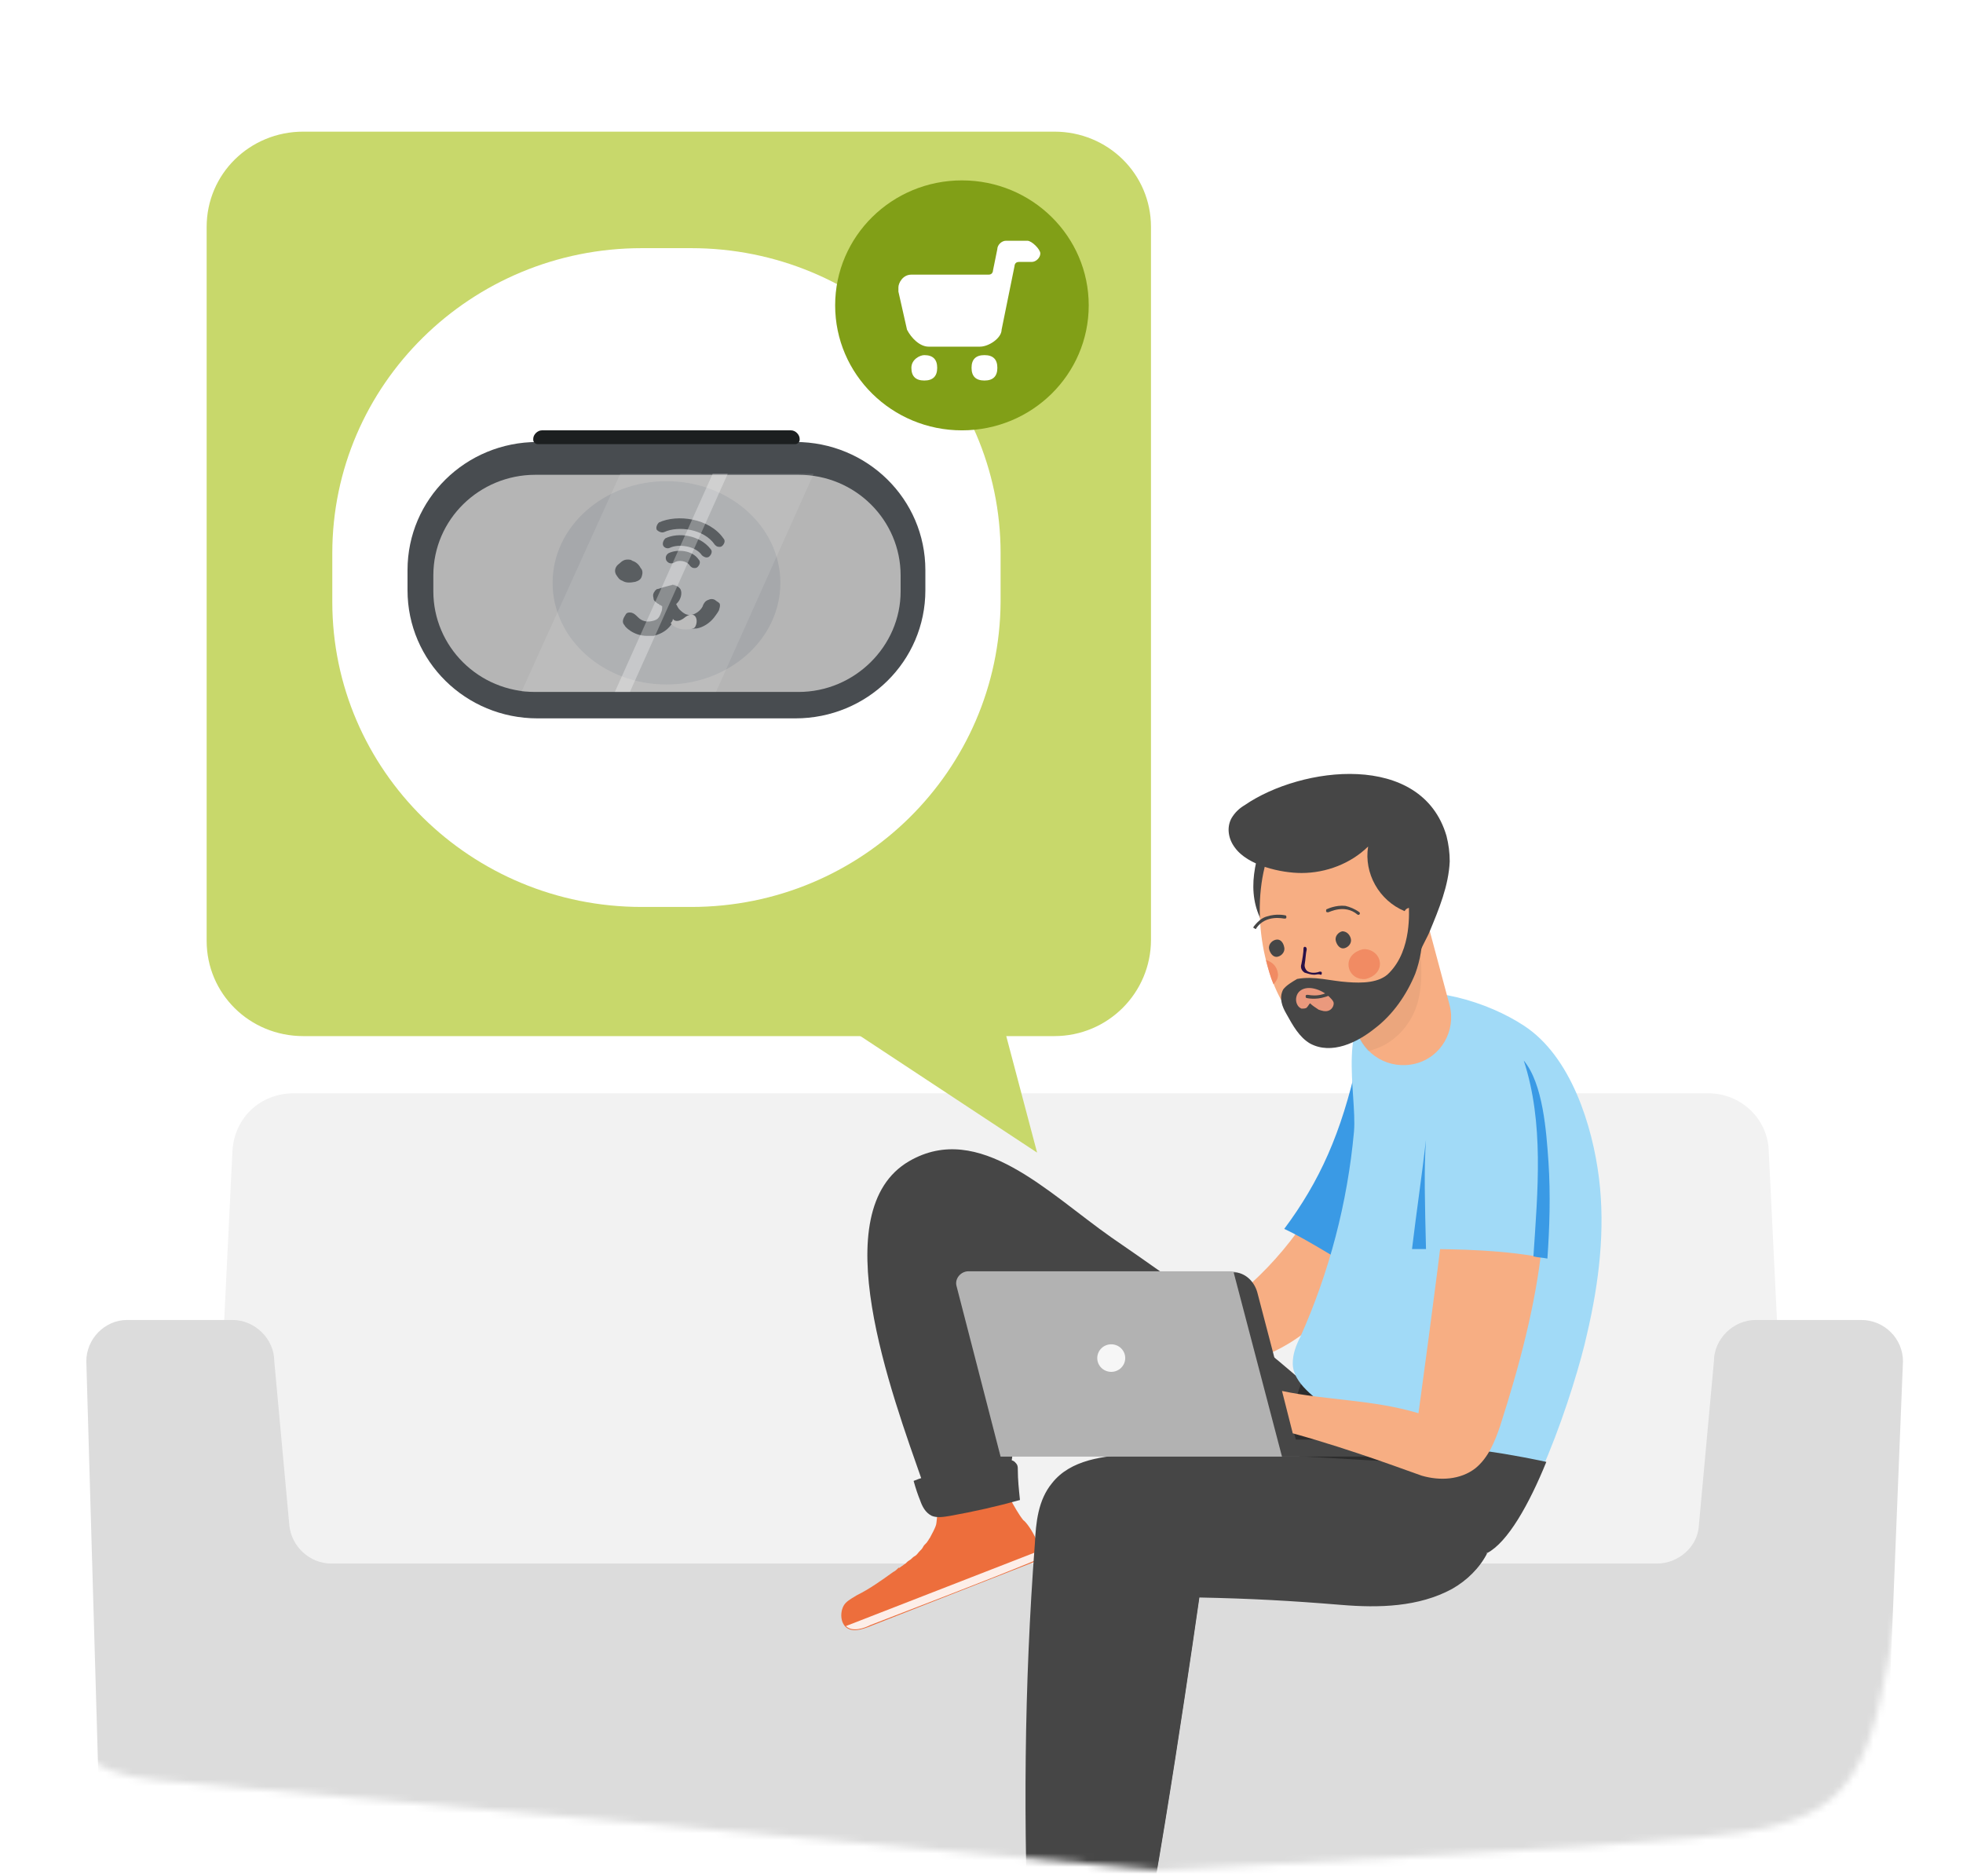 <?xml version="1.0" encoding="utf-8"?>
<!-- Generator: Adobe Illustrator 27.3.1, SVG Export Plug-In . SVG Version: 6.00 Build 0)  -->
<svg version="1.1" id="Ebene_1" xmlns="http://www.w3.org/2000/svg" xmlns:xlink="http://www.w3.org/1999/xlink" x="0px" y="0px"
	 viewBox="0 0 292 279" style="enable-background:new 0 0 292 279;" xml:space="preserve">
<style type="text/css">
	.st0{fill:#FFFFFF;filter:url(#Adobe_OpacityMaskFilter);}
	.st1{mask:url(#mask0_1971_4452_00000130618219244839602890000001258823709583522487_);}
	.st2{fill-rule:evenodd;clip-rule:evenodd;fill:#FFFFFF;}
	.st3{fill:#C8D86B;}
	.st4{fill:#F2F2F2;}
	.st5{fill:#291148;}
	.st6{fill:#DCDCDC;}
	.st7{fill:#819F17;}
	.st8{fill:#535461;}
	.st9{opacity:0.1;enable-background:new    ;}
	.st10{fill:#ED6E3C;}
	.st11{opacity:0.88;fill:#FFFFFF;enable-background:new    ;}
	.st12{fill:#464646;}
	.st13{fill:#F7AE83;}
	.st14{fill:#A6A8AB;}
	.st15{fill:#3A9AE5;}
	.st16{fill:#2D2D2D;}
	.st17{fill:#A1DAF7;}
	.st18{fill:#D0CCC8;}
	.st19{opacity:0.05;enable-background:new    ;}
	.st20{fill:#EA997D;}
	.st21{fill:#B2B2B2;}
	.st22{fill:#F18B63;}
	.st23{fill:#FFB300;}
	.st24{fill:#FFD600;}
	.st25{fill:#FFFFFF;}
	.st26{fill:#484C50;}
	.st27{fill:#B5B5B5;}
	.st28{fill:#1C1F20;}
	.st29{fill-rule:evenodd;clip-rule:evenodd;fill:#484C50;}
	.st30{fill-rule:evenodd;clip-rule:evenodd;fill:#B5B5B5;}
	.st31{opacity:0.1;fill:#FFFFFF;enable-background:new    ;}
	.st32{opacity:0.3;fill:#FFFFFF;enable-background:new    ;}
</style>
<defs>
	<filter id="Adobe_OpacityMaskFilter" filterUnits="userSpaceOnUse" x="-0.83" y="-0.81" width="313.31" height="320.17">
		<feColorMatrix  type="matrix" values="1 0 0 0 0  0 1 0 0 0  0 0 1 0 0  0 0 0 1 0"/>
	</filter>
</defs>
<mask maskUnits="userSpaceOnUse" x="-0.83" y="-0.81" width="313.31" height="320.17" id="mask0_1971_4452_00000130618219244839602890000001258823709583522487_">
	<path class="st0" d="M23.44,264.79c-10.38-0.91-15.68-5.48-17.76-15.97c-7.91-39.99-6.29-80.37-6.13-120.68
		C-0.3,92.7,2.12,57.48,11.38,22.97c3.18-11.85,8.74-18.02,22.42-19.7c48.07-5.92,96.16-4.23,144.23-2.1
		c24.68,1.1,49.44,3.69,73.82,7.65c32.52,5.27,37.2,8.51,38.52,40.48c1.89,45.5,0.61,91.2-1,136.75
		c-0.74,20.72-4.89,41.41-8.65,61.9c-3.58,19.48-8.25,23.61-28.39,25.4c-23.22,2.06-46.55,2.9-79.63,4.84
		C129.27,274.27,76.36,269.42,23.44,264.79z"/>
</mask>
<g class="st1">
	<path class="st2" d="M18.11,8.4c8.31-15.28,243.23-11.34,262.25,10.4c23.01,26.15,8.95,234.57-8.95,247.64
		c-26.53,19.53-228.05,3.78-259.05-5.51C-3.94,256.2-8.42,57.23,18.11,8.4z"/>
	<path class="st3" d="M156.83,154.11h-23.81h-87.9c-7.99,0-14.38-6.3-14.38-14.18V33.76c0-7.88,6.39-14.18,14.38-14.18h111.71
		c7.99,0,14.38,6.3,14.38,14.18v106.02C171.21,147.66,164.82,154.11,156.83,154.11z"/>
	<path class="st4" d="M43.68,162.62h210.47c4.8,0,8.79,3.78,8.95,8.51l3.36,69H31.22l3.36-69
		C34.89,166.24,38.73,162.62,43.68,162.62z"/>
	<path class="st5" d="M57.75,310.39h-6.71h-0.16v-0.16l3.52-34.97c0-0.16,0.16-0.32,0.32-0.32l7.99-0.32c0.16,0,0.16,0,0.16,0.16
		c0,0,0.16,0.16,0,0.16l-4.79,35.29C58.07,310.39,57.91,310.39,57.75,310.39z M51.35,309.91h6.23l4.79-34.66l-7.51,0.32
		L51.35,309.91z"/>
	<path class="st5" d="M244.57,310.39h-6.71c-0.16,0-0.32,0-0.32-0.16l-4.95-35.29c0-0.16,0-0.16,0-0.16l0.16-0.16l7.99,0.32
		c0.16,0,0.32,0.16,0.32,0.32l3.52,34.97V310.39C244.73,310.54,244.57,310.39,244.57,310.39z M238.01,309.91h6.07l-3.52-34.5
		l-7.51-0.32L238.01,309.91z"/>
	<path class="st6" d="M18.91,196.33h15.66c3.36,0,6.23,2.84,6.23,6.14l2.24,24.42c0.32,3.15,3.04,5.67,6.23,5.67h197.21
		c3.2,0,6.07-2.52,6.23-5.67l2.24-24.42c0-3.31,2.88-6.14,6.23-6.14h15.66c3.52,0,6.23,2.84,6.23,6.14l-2.88,71.68
		c0,3.94-3.2,7.25-7.19,7.25H22.11c-4,0-7.19-3.31-7.19-7.25l-2.08-71.68C12.84,199.17,15.56,196.33,18.91,196.33z"/>
	<path class="st7" d="M299.7,268.01c-3.84,1.26-17.1-2.05-17.1-2.05s8.79-10.4,12.62-11.5c3.84-1.26,7.83,0.79,9.11,4.57
		C305.61,262.81,303.54,266.91,299.7,268.01z"/>
	<path class="st8" d="M277.65,293.22c-0.16,0-0.48-0.16-0.32-0.47c0-0.32,1.44-33.87,19.66-52.62c7.83-8.03,12.62-17.96,14.06-28.67
		c0.64-5.2,0.8-10.4,0.48-15.6c0-0.16,0.16-0.47,0.32-0.47c0.16,0,0.48,0.16,0.48,0.32c0.32,5.2,0.16,10.4-0.48,15.6
		c-1.28,10.87-6.23,20.95-14.22,29.14c-18.06,18.59-19.34,51.83-19.34,52.14C277.97,293.06,277.81,293.22,277.65,293.22z"/>
	<path class="st5" d="M262.3,319.37h29.73l7.35-44.42h-44.43L262.3,319.37z"/>
	<path class="st9" d="M260.71,274.94l6.87,41.59h24.93l-0.48,2.84H262.3l-7.35-44.42H260.71z"/>
	<path class="st10" d="M153.63,232.41c-7.67,2.99-16.46,6.46-24.13,9.45c-1.12,0.47-2.88,1.1-3.83,0c-0.8-0.95-0.64-2.68,0.16-3.47
		c0.48-0.47,1.12-0.79,1.6-1.1c1.92-0.95,3.68-2.21,5.43-3.47c0.32-0.16,0.48-0.31,0.8-0.63c0,0,0,0,0.16,0
		c0.16-0.16,0.48-0.32,0.64-0.47c0.32-0.16,0.48-0.47,0.8-0.63c0.32-0.16,0.48-0.47,0.8-0.63c0.32-0.16,0.48-0.47,0.64-0.63
		c0.32-0.32,0.48-0.47,0.64-0.79c0.16-0.32,0.48-0.47,0.64-0.79c0.16-0.16,0.16-0.32,0.32-0.47c0.32-0.63,0.8-1.42,0.96-2.05
		c0.16-0.79,0-1.57,0.64-2.21c0.48-0.63,1.44-0.63,2.24-0.63h0.16c0.96-0.16,1.28-0.32,1.92-0.79c1.28-0.79,3.68-1.26,4.95-1.73
		c0.32-0.16,1.76,3.15,3.04,4.73C152.99,226.58,156.19,231.46,153.63,232.41z"/>
	<path class="st11" d="M125.83,241.86c0.96,0.94,2.72,0.32,3.67-0.16c7.67-2.99,16.46-6.3,24.13-9.45c0.48-0.16,0.96-0.79,0.96-1.58
		L125.83,241.86z"/>
	<path class="st12" d="M195.66,207.2c-9.11-8.35-20.3-16.23-30.36-23.16c-9.43-6.62-19.66-17.33-30.04-11.34
		c-12.79,7.4-2.72,34.34,2.08,48.05c3.99,0.79,8.79-1.42,12.78-0.79c3.04-21.43,0.8-16.54,1.12-22.68
		c13.58,14.49,24.77,25.21,40.27,30.25L195.66,207.2z"/>
	<path class="st13" d="M171.85,200.11l10.87,2.99c9.11-1.42,15.34-7.4,19.66-14.33c-3.2-1.89-6.23-4.1-9.43-5.51
		C187.51,190.66,180.64,196.18,171.85,200.11z"/>
	<path class="st14" d="M202.7,155.53l1.6,0.94c0-0.31,0.16-0.63,0.16-0.94H202.7z"/>
	<path class="st15" d="M201.9,157.9c-2.4,10.71-5.59,17.8-10.87,24.89c3.2,1.42,9.27,5.36,12.47,7.09
		c7.51-12.45,7.67-29.3,7.67-29.3L201.9,157.9z"/>
	<path class="st16" d="M197.42,225.48c4.32,2.68,13.58,2.05,19.02,0.94c-5.43-7.72-15.82-13.86-22.85-20.79
		C191.03,212.87,189.43,220.59,197.42,225.48z"/>
	<path class="st17" d="M237.85,175.22c-0.96-7.72-4.15-18.12-11.19-22.68c-5.27-3.47-14.22-6.3-20.62-4.25
		c-7.51,2.36-4.15,14.33-4.63,20.01c-0.96,10.55-3.68,20.95-7.99,30.56c-0.64,1.26-1.12,2.52-1.12,3.94c0,2.99,3.52,5.2,5.59,6.93
		c2.72,2.36,5.59,4.73,8.47,6.93c1.12,0.95,15.02,13.86,14.7,14.18c6.39-3.47,13.26-24.42,15.02-32.45
		C237.85,190.82,238.81,182.94,237.85,175.22z"/>
	<path class="st12" d="M222.51,224.22c-0.48-5.04-3.36-6.14-8.15-6.46c-15.34-0.63-30.36-2.21-45.71-1.42
		c-4.48,0.16-9.43,0.79-12.15,4.25c-2.08,2.52-2.4,5.83-2.56,8.98c-1.6,21.11-1.76,42.22-0.8,63.17c4.47,1.42,8.95,1.73,15.66,2.05
		c3.2-12.44,9.59-57.34,9.59-57.34c7.67,0.16,13.42,0.47,21.1,1.1c5.59,0.47,11.51,0.31,16.46-2.36
		C220.27,233.98,222.99,229.26,222.51,224.22z"/>
	<path class="st12" d="M174.41,231.78l-6.55,63.17c0.32,0,0.64,0,0.96,0c3.2-12.45,9.59-57.34,9.59-57.34
		c7.67,0.16,13.42,0.47,21.1,1.1c5.59,0.47,11.51,0.32,16.46-2.36c2.24-1.26,4.15-3.15,5.27-5.36
		C207.49,238.87,189.91,230.36,174.41,231.78z"/>
	<path class="st12" d="M203.65,214.45c6.71,5.51,14.06,11.5,17.58,16.54c3.04-1.58,6.23-7.25,8.79-13.55
		C221.23,215.55,212.44,214.61,203.65,214.45z"/>
	<path class="st18" d="M173.77,209.88c-0.64,0-1.28,0.16-1.92,0.16C172.49,210.2,173.13,210.2,173.77,209.88z"/>
	<path class="st12" d="M188.79,122.92c-1.12,2.21-1.92,4.57-2.24,7.09c-0.32,2.52,0,5.04,1.28,7.25c1.44-4.88,3.2-9.61,5.43-14.18
		L188.79,122.92z"/>
	<path class="st13" d="M210.53,158.21c3.83-0.95,6.07-4.88,5.11-8.67l-6.87-25.68l-13.9,3.62l6.87,25.68
		C202.86,156.95,206.69,159.16,210.53,158.21z"/>
	<path class="st19" d="M211.01,148.6c0.48-2.05,0.48-4.25,0.32-6.3c-0.16-1.58-0.32-3.15-0.8-4.73c-1.12,0.16-2.24,0.79-3.36,1.42
		c-1.12,0.63-2.24,0.95-3.52,1.42c-1.6,0.63-3.36,1.1-4.95,1.73l3.04,11.03c0.32,1.26,0.96,2.21,1.76,3.15
		C207.33,155.53,210.21,152.22,211.01,148.6z"/>
	<path class="st13" d="M202.7,153.8c-14.06,7.4-22.05-26.62-7.83-34.66c16.14-8.98,21.25,8.03,16.14,21.9
		C209.25,146.08,207.49,151.28,202.7,153.8z"/>
	<path class="st20" d="M210.53,136c0.16-0.32,0.48-0.79,0.96-0.94c0.48-0.16,0.96-0.16,1.28,0.16c0.32,0.32,0.32,0.95,0.16,1.42
		c-0.32,1.1-0.96,2.21-1.76,3.15L210.53,136z"/>
	<path class="st12" d="M190.87,147.18c-0.64,1.26-0.16,2.52,0.48,3.62c0.96,1.73,1.92,3.47,3.52,4.41c3.2,1.73,7.03-0.16,9.59-2.21
		c2.72-2.05,4.79-5.04,6.07-8.19c1.44-3.94,1.44-8.51,0-12.6c-0.64,0.79-0.8,1.26-0.96,2.21c0,1.1,0.48,6.77-2.88,10.24
		c-1.44,1.58-4.16,1.58-6.23,1.42c-2.56-0.16-4.95-0.95-7.51-0.47C192.15,146.08,191.35,146.55,190.87,147.18z"/>
	<path class="st20" d="M193.43,147.34c-0.64,0.47-0.8,1.42-0.48,2.05c0.16,0.32,0.32,0.47,0.64,0.63c0.32,0,0.64,0,0.8-0.16
		c0.16-0.16,0.32-0.47,0.48-0.63c0.32,0.32,0.8,0.63,1.28,0.95c0.48,0.16,0.96,0.32,1.44,0.16c0.48-0.16,0.8-0.63,0.8-1.1
		c0-0.32-0.32-0.63-0.48-0.79C196.94,147.34,194.7,146.4,193.43,147.34z"/>
	<path class="st12" d="M207.49,214.13h-24.77v2.52h24.77V214.13z"/>
	<path class="st21" d="M148.84,216.66h44.43l-6.39-24.42c-0.48-1.89-2.08-3.15-4-3.15h-38.83c-1.12,0-2.08,1.1-1.76,2.21
		L148.84,216.66z"/>
	<path class="st12" d="M187.03,192.24l6.39,24.42h-2.72l-7.19-27.41C185.12,189.24,186.55,190.5,187.03,192.24z"/>
	<path class="st11" d="M165.3,204.05c1.15,0,2.08-0.92,2.08-2.05c0-1.13-0.93-2.05-2.08-2.05c-1.15,0-2.08,0.92-2.08,2.05
		C163.22,203.14,164.15,204.05,165.3,204.05z"/>
	<path class="st13" d="M214.84,180.58c-0.96,8.66-3.84,29.62-3.84,29.62c-6.87-2.05-13.58-1.89-20.3-3.31l1.6,6.3
		c9.11,2.52,17.74,5.83,19.18,6.3c2.72,0.79,5.75,0.63,7.99-1.1c1.92-1.57,2.88-3.94,3.68-6.3c2.88-8.98,5.27-17.96,6.23-26.94
		C223.79,183.73,221.39,180.58,214.84,180.58z"/>
	<path class="st17" d="M230.34,172.86c-0.48-5.2-0.8-13.71-4.95-16.23c-6.39-3.78-12.47,2.84-12.79,8.98
		c-0.48,6.93-1.76,13.55-2.4,20.16c7.19,0,13.74,0.16,19.98,1.42C230.5,182.63,230.66,177.74,230.34,172.86z"/>
	<path class="st15" d="M230.34,172.86c-0.32-4.57-0.8-11.66-3.68-15.12c3.04,9.29,2.08,19.38,1.44,29.14
		c0.64,0.16,1.28,0.16,2.08,0.32C230.5,182.63,230.66,177.74,230.34,172.86z"/>
	<path class="st15" d="M212.12,169.55c-0.64,5.51-1.44,10.87-2.08,16.23c0.64,0,1.44,0,2.08,0
		C211.96,179,211.8,173.81,212.12,169.55z"/>
	<path class="st12" d="M136.85,223.11c0.32,0.94,0.8,1.89,1.76,2.36c0.8,0.32,1.76,0.16,2.72,0c3.52-0.63,7.03-1.42,10.39-2.36
		c-0.16-1.58-0.32-2.99-0.32-4.57c0-0.32,0-0.63-0.32-0.95c-0.48-0.63-1.44-0.47-2.08-0.31c-4.15,0.94-9.27,1.42-13.1,2.99
		C136.21,221.38,136.53,222.33,136.85,223.11z"/>
	<path class="st12" d="M188.47,136.31c1.44-0.47,2.72-0.16,2.72-0.16c0.16,0,0.16,0.16,0.16,0.32c0,0.16-0.16,0.16-0.32,0.16
		s-2.72-0.63-4.15,1.42c0,0.16-0.16,0.16-0.32,0c-0.16,0-0.16-0.16,0-0.32C187.19,136.94,187.83,136.47,188.47,136.31z"/>
	<path class="st12" d="M197.1,148.29c-1.44,0.47-2.72,0.16-2.72,0.16c-0.16,0-0.16-0.16-0.16-0.32c0-0.16,0.16-0.16,0.32-0.16
		c0.16,0,2.56,0.63,4.15-1.42c0-0.16,0.16-0.16,0.32,0c0.16,0,0.16,0.16,0,0.32C198.54,147.66,197.74,148.13,197.1,148.29z"/>
	<path class="st12" d="M200.14,134.74c-1.44-0.16-2.72,0.47-2.72,0.47c-0.16,0-0.16,0.16-0.16,0.32c0,0.16,0.16,0.16,0.32,0.16
		s2.4-1.26,4.32,0.32c0.16,0.16,0.32,0,0.32,0c0.16-0.16,0-0.32,0-0.32C201.58,135.21,200.78,134.89,200.14,134.74z"/>
	<path class="st12" d="M191.03,140.88c0.16,0.63-0.32,1.26-0.96,1.42c-0.64,0.16-1.12-0.47-1.28-1.1c-0.16-0.63,0.32-1.26,0.96-1.42
		C190.39,139.62,190.87,140.09,191.03,140.88z"/>
	<path class="st12" d="M200.94,139.62c0.16,0.63-0.32,1.26-0.96,1.42c-0.64,0.16-1.12-0.47-1.28-1.1c-0.16-0.63,0.32-1.26,0.96-1.42
		C200.3,138.52,200.78,138.99,200.94,139.62z"/>
	<path class="st5" d="M195.5,144.98c-0.48,0-0.96-0.16-1.44-0.31c-0.48-0.32-0.64-0.79-0.48-1.26c0.16-0.79,0.32-1.73,0.32-2.36
		c0-0.32,0.48-0.32,0.48,0.16c-0.16,0.63-0.16,1.42-0.32,2.36c0,0.32,0.16,0.63,0.32,0.79c0.32,0.32,1.12,0.47,1.92,0.16
		c0.16,0,0.32,0,0.32,0.16c0,0.16,0,0.31-0.16,0.31C196.14,144.82,195.82,144.98,195.5,144.98z"/>
	<path class="st22" d="M205.25,143.09c0.16,1.26-0.8,2.21-2.08,2.52c-1.28,0.16-2.4-0.63-2.56-1.89c-0.16-1.26,0.8-2.21,2.08-2.52
		C203.81,141.04,205.09,141.83,205.25,143.09z"/>
	<path class="st22" d="M189.43,146.4c0.48-0.47,0.8-1.1,0.64-1.73c-0.16-0.95-0.8-1.58-1.76-1.89
		C188.63,144.03,188.95,145.29,189.43,146.4z"/>
	<path class="st12" d="M210.21,139.15c0,1.1,0.32,2.21,0.8,3.15c-0.16-0.32,1.44-3.15,1.6-3.62c1.44-3.47,2.88-6.93,3.04-10.56
		c0-1.26-0.16-2.52-0.48-3.78c-3.68-12.6-21.57-10.4-30.04-4.57c-0.8,0.47-1.44,1.1-1.92,1.89c-0.8,1.42-0.48,3.15,0.48,4.41
		c1.92,2.68,6.87,3.78,9.91,3.78c3.68,0,7.35-1.42,9.91-3.94c-0.64,3.94,1.6,8.03,5.43,9.61c0.32-0.63,1.12-0.63,1.6-0.16
		C210.05,136.63,210.05,137.73,210.21,139.15z"/>
	<path class="st23" d="M74.53,308.18c-9.27,0.16-15.02,0.63-27.17,1.89c-0.8,0-1.44,0-2.08-0.32c-3.36-1.42-12.31-7.09-3.84-22.37
		c0.48-0.95,12.63-19.69,22.69-13.86c0.8,0.47,1.44,0.95,2.24,1.73c0.32,0.32,0.64,0.63,0.8,1.1c7.35,14.02-7.83,19.69-5.27,26.15
		c0.32,0.94,1.44,1.26,2.24,0.79C68.13,301.41,76.76,305.19,74.53,308.18z"/>
	<path class="st24" d="M57.59,274.47c-0.32,0.95,0.48,2.05-2.56,3.62c-3.2,1.58-4.16,3.31-4.63,4.73c-0.48,1.42,1.12,0.63-1.44,3.15
		c-2.56,2.52-3.84,3.78-4.79,5.36c-0.96,1.58-1.76,7.88-1.12,8.82c0.64,0.95-1.44,5.99,2.24,9.61c-3.36-1.42-12.31-7.09-3.84-22.37
		c0.48-0.95,12.63-19.69,22.69-13.86C64.14,273.68,58.23,272.58,57.59,274.47z"/>
	<path class="st25" d="M102.81,134.9h-7.35c-25.41,0-46.03-20.32-46.03-45.37v-7.25c0-25.05,20.62-45.37,46.03-45.37h7.35
		c25.41,0,46.03,20.32,46.03,45.37v7.25C148.68,114.57,128.22,134.9,102.81,134.9z"/>
	<path class="st26" d="M118.31,106.85H79.96c-10.71,0-19.34-8.51-19.34-19.06V84.8c0-10.55,8.63-19.06,19.34-19.06h38.35
		c10.71,0,19.34,8.51,19.34,19.06v2.99C137.65,98.35,129.02,106.85,118.31,106.85z"/>
	<path class="st27" d="M118.79,102.92H79.64c-8.47,0-15.18-6.77-15.18-14.97v-2.36c0-8.35,6.87-14.97,15.18-14.97h39.15
		c8.47,0,15.18,6.77,15.18,14.97v2.36C133.98,96.14,127.1,102.92,118.79,102.92z"/>
	<path class="st28" d="M117.68,64.01H80.6c-0.64,0-1.28,0.63-1.28,1.26v0.16c0,0.32,0.32,0.63,0.64,0.63h38.35
		c0.32,0,0.64-0.32,0.64-0.63v-0.16C118.95,64.64,118.31,64.01,117.68,64.01z"/>
	<path class="st7" d="M143.09,64.01c10.42,0,18.86-8.32,18.86-18.59c0-10.27-8.44-18.59-18.86-18.59
		c-10.41,0-18.86,8.32-18.86,18.59C124.23,55.68,132.67,64.01,143.09,64.01z"/>
	<path class="st25" d="M152.83,35.81h-3.2c-0.64,0-1.28,0.63-1.28,1.26l-0.64,3.15c0,0,0,0.63-0.64,0.63h-11.51
		c-1.28,0-1.92,1.26-1.92,1.89v0.63l1.28,5.67c0.64,1.26,1.92,2.52,3.2,2.52h7.67c1.28,0,3.2-1.26,3.2-2.52l1.92-9.45
		c0,0,0-0.63,0.64-0.63h1.92c0.64,0,1.28-0.63,1.28-1.26C154.75,37.07,153.47,35.81,152.83,35.81z"/>
	<path class="st25" d="M135.57,54.71c0,1.26,0.64,1.89,1.92,1.89c1.28,0,1.92-0.63,1.92-1.89c0-1.26-0.64-1.89-1.92-1.89
		C136.85,52.82,135.57,53.45,135.57,54.71z"/>
	<path class="st25" d="M144.52,54.71c0,1.26,0.64,1.89,1.92,1.89c1.28,0,1.92-0.63,1.92-1.89c0-1.26-0.64-1.89-1.92-1.89
		C145.16,52.82,144.52,53.45,144.52,54.71z"/>
	<path class="st3" d="M154.27,171.44l-4.63-17.49h-21.89L154.27,171.44z"/>
	<path class="st14" d="M99.14,101.81c9.36,0,16.94-6.77,16.94-15.12s-7.58-15.12-16.94-15.12S82.2,78.34,82.2,86.69
		S89.78,101.81,99.14,101.81z"/>
	<path class="st29" d="M93.38,83.23c0.16,0,0.48,0,0.64,0.16c0.48,0.16,0.96,0.47,1.28,1.1c0.32,0.32,0.32,0.79,0.16,1.26
		c-0.16,0.47-0.48,0.63-0.96,0.79c-0.8,0.16-1.44,0.16-1.92-0.16c-0.48-0.16-0.64-0.47-0.96-0.95c-0.32-0.63,0-1.26,0.48-1.58
		C92.59,83.38,92.9,83.23,93.38,83.23z M99.94,87.01c0.48,0,0.96,0.16,1.28,0.63c0.32,0.63,0,1.58-0.48,2.05l-0.16,0.16
		c0.16,0.31,0.32,0.63,0.48,0.79c0.64,0.63,1.12,0.95,1.92,0.79c1.12-0.32,1.6-1.26,1.6-1.42c0.16-0.32,0.32-0.63,0.8-0.79
		c0.32-0.16,0.64-0.16,0.96,0c0.16,0.16,0.48,0.32,0.64,0.47c0.16,0.16,0.16,0.47,0,0.95c0,0.16-0.32,0.63-0.8,1.26
		c-0.64,0.79-1.6,1.42-2.56,1.58c0,0,0,0-0.16,0c-1.28,0.16-2.4-0.16-3.36-0.95c-0.64,1.1-1.6,1.73-2.88,2.05h-0.16
		c-0.32,0-0.48,0-0.8,0c-2.08,0-3.36-1.42-3.36-1.58c-0.48-0.47-0.16-1.1,0.16-1.58c0.16-0.32,0.48-0.32,0.64-0.32
		c0.32,0,0.64,0.16,0.96,0.47c0,0,0,0,0.16,0.16c0.32,0.32,0.96,0.95,2.24,0.63c0.64-0.16,0.96-0.32,1.28-1.26
		c0.16-0.32,0.16-0.63,0.16-0.95c-0.16,0-0.16-0.16-0.32-0.16c0,0-0.16,0-0.16-0.16c-0.16,0-0.32-0.16-0.32-0.16
		c-0.16-0.16-0.48-0.32-0.48-0.63c0-0.16-0.16-0.47,0-0.79c0-0.16,0.16-0.16,0.16-0.32l0.16-0.16c0.16-0.16,0.16-0.16,0.32-0.16
		c0.48-0.16,0.96-0.32,1.6-0.47c0.48-0.16,0.96-0.16,1.44-0.16H99.94z"/>
	<path class="st29" d="M107.61,80.08c0.32,0.32,0.16,0.79-0.16,1.1c-0.16,0.16-0.32,0.16-0.48,0.16c-0.32,0-0.48-0.16-0.64-0.32
		c-1.6-2.36-5.43-2.84-7.51-1.89c-0.32,0.16-0.8,0-1.12-0.32c-0.16-0.32,0-0.79,0.32-1.1C100.74,76.45,105.53,77.08,107.61,80.08z"
		/>
	<path class="st29" d="M105.69,81.65c0.32,0.32,0.16,0.79-0.16,1.1c-0.16,0.16-0.32,0.16-0.48,0.16c-0.16,0-0.48-0.16-0.64-0.32
		c-0.96-1.42-3.52-1.73-4.79-1.1c-0.32,0.16-0.8,0-0.96-0.32c-0.16-0.32,0-0.79,0.32-1.1C100.9,79.13,104.09,79.6,105.69,81.65z"/>
	<path class="st29" d="M103.93,83.23c0.32,0.32,0.16,0.79-0.16,1.1c-0.16,0.16-0.32,0.16-0.48,0.16c-0.32,0-0.48-0.16-0.64-0.32
		c-0.48-0.79-1.76-0.95-2.4-0.47c-0.32,0.16-0.8,0.16-1.12-0.32c-0.16-0.32-0.16-0.79,0.32-1.1
		C100.74,81.65,102.97,81.81,103.93,83.23z"/>
	<path class="st30" d="M102.01,91.73c1.44-0.95,1.92,0.47,1.44,1.42c-0.16,0.47-0.96,0.47-1.6,0.47c-0.96,0-1.76-0.47-2.08-0.95
		c0.16-0.16,0.32-0.32,0.32-0.63C100.26,92.36,100.9,92.68,102.01,91.73z"/>
	<path class="st31" d="M92.27,70.47h28.77l-14.54,32.45H77.56L92.27,70.47z"/>
	<path class="st32" d="M106.01,70.47h2.24L93.7,102.92h-2.24L106.01,70.47z"/>
</g>
</svg>

